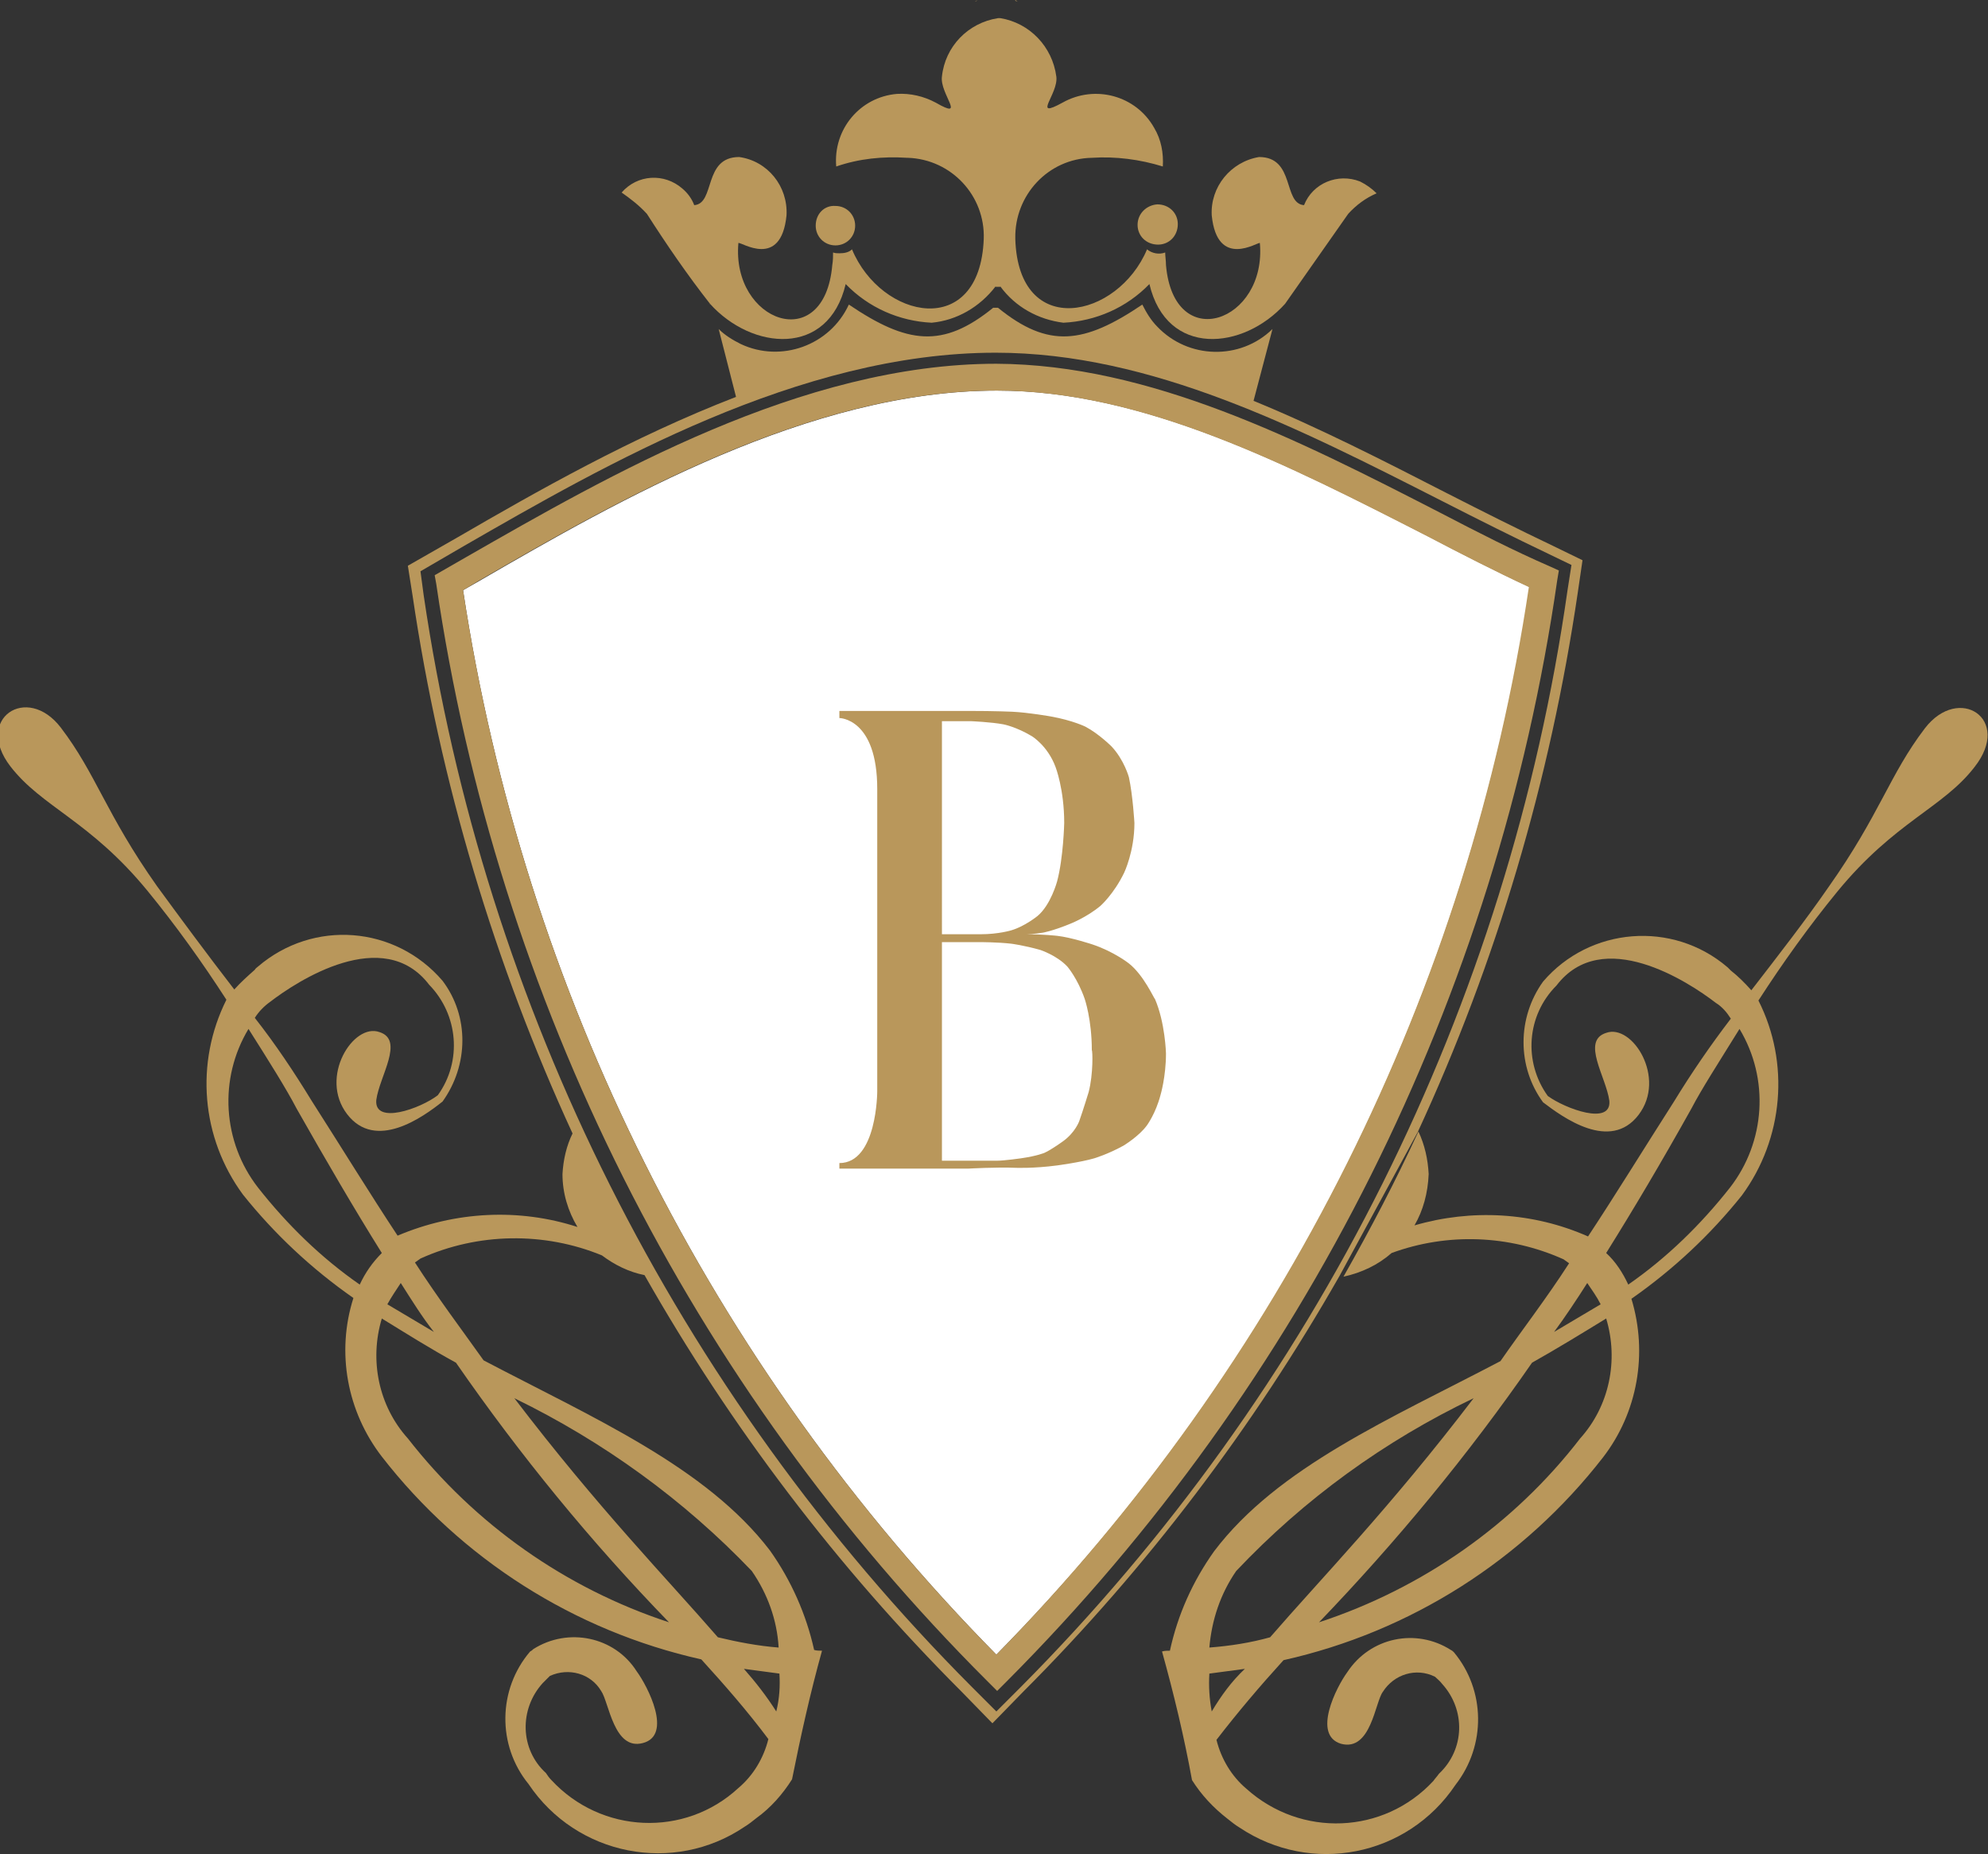 <?xml version="1.0" encoding="utf-8"?>
<!-- Generator: Adobe Illustrator 23.0.2, SVG Export Plug-In . SVG Version: 6.00 Build 0)  -->
<svg version="1.1" id="Ebene_1" xmlns="http://www.w3.org/2000/svg" xmlns:xlink="http://www.w3.org/1999/xlink" x="0px" y="0px"
	 viewBox="0 0 252 235" style="enable-background:new 0 0 252 235;" xml:space="preserve">
<rect x="0" y="0" width="252" height="235" fill="#333333" stroke="none"/>
<style type="text/css">
	.st0{fill:#FFFFFF;}
	.st1{fill:#B9975B;}
</style>
<path class="st0" d="M60.8,73.6c17.6-10.2,41.8-24.1,65.6-24.1c18.6,0,36.9,9.4,54.7,18.5c4.2,2.2,8.5,4.4,12.8,6.4
	c-7.7,51.1-31.3,98.5-67.6,135.3c-36.2-36.7-59.9-84-67.6-134.9L60.8,73.6z"/>
<g>
	<path class="st1" d="M123.9,0l-0.3,0.2v0C123.7,0.2,123.8,0.1,123.9,0L123.9,0z"/>
	<polygon class="st1" points="129,0.2 129,0.2 128.7,0 128.7,0.1 	"/>
	<path class="st1" d="M103.4,28.6c0,1.4,1.1,2.5,2.5,2.5c1.4,0,2.5-1.1,2.5-2.5c0-1.4-1.1-2.5-2.5-2.5
		C104.5,26,103.4,27.1,103.4,28.6L103.4,28.6C103.4,28.5,103.4,28.6,103.4,28.6z"/>
	<path class="st1" d="M182.6,65c-18.1-9.3-36.8-18.8-56.3-18.9c-24.7,0-49.2,14.2-67.2,24.5l-4,2.3l0.2,1.1
		c7.7,52.7,32.2,101.5,69.9,139.1l1.2,1.2l1.2-1.2c37.7-37.8,62.2-86.8,69.8-139.6l0.2-1.2l-1.1-0.5C191.9,69.8,187.4,67.5,182.6,65
		z M126.3,209.7c-36.2-36.7-59.9-84-67.6-134.9l2-1.2c17.6-10.2,41.8-24.1,65.6-24.1c18.6,0,36.9,9.4,54.7,18.5
		c4.2,2.2,8.5,4.4,12.8,6.4C186.2,125.5,162.5,172.8,126.3,209.7z"/>
	<polygon class="st1" points="129,0.2 129,0.2 129,0.2 	"/>
	<path class="st1" d="M144.2,28.5C144.2,28.5,144.2,28.6,144.2,28.5c0,1.4,1.1,2.5,2.6,2.5c1.4,0,2.5-1.1,2.5-2.6
		c0-1.4-1.1-2.5-2.6-2.5C145.3,26,144.2,27.1,144.2,28.5z"/>
	<path class="st1" d="M90,38.5L90,38.5C89.9,38.6,90,38.6,90,38.5C90,38.5,90,38.5,90,38.5C90,38.5,90,38.5,90,38.5z"/>
	<path class="st1" d="M179.7,143.5C179.7,143.5,179.7,143.5,179.7,143.5c10-21.6,16.8-44.6,20.3-68.4l0.6-4.1l-3.7-1.8
		c-4.4-2.1-8.8-4.3-13.5-6.7c-8-4.1-16.2-8.3-24.5-11.7l2.4-9.1c-4.1,4-10.7,3.8-14.6-0.3c-0.8-0.8-1.4-1.8-1.9-2.8
		c-7.4,5-11.9,5.6-18.3,0.4l-0.1,0l-0.1,0l-0.1,0l-0.1,0l-0.1,0l-0.1,0c-6.4,5.2-10.9,4.6-18.3-0.4c-2.4,5.2-8.6,7.4-13.7,5
		c-1-0.5-2-1.1-2.8-1.9l2.2,8.6c-13.2,5.1-25.3,12-35.3,17.8l-6.3,3.6l0.6,3.8c3.5,23.7,10.4,46.7,20.3,68.2l0-0.1
		c-0.8,1.6-1.2,3.4-1.3,5.2c0,2.4,0.7,4.7,1.9,6.7c-7.4-2.4-15.5-2-22.8,1.1c-3.5-5.3-7-11-10.9-17.1c-2.2-3.6-4.6-7.2-7.2-10.5
		c0.5-0.8,1.2-1.5,1.9-2c3.5-2.7,14.4-9.8,20.2-2.2c3.7,3.8,4.2,9.7,1.1,14c-2.2,1.7-8.1,3.8-7.8,0.6c0.4-3,3.6-7.6,0.4-8.6
		c-3.3-1.2-7.7,5.7-4.1,10.4c3.6,4.7,9.6,0.4,12.1-1.6c3.3-4.6,3.4-10.8,0-15.3c-6-7-16.4-7.8-23.4-1.8c-0.1,0.1-0.3,0.2-0.4,0.4
		c-0.9,0.8-1.8,1.6-2.6,2.5c-3.4-4.4-6.8-9-9.8-13.1c-6.5-9.2-7.7-14.2-12.2-20.1c-4.3-5.6-11-1.1-6.4,4.9c4,5.2,10.1,6.9,17.4,15.8
		c3.6,4.4,6.9,9,10,13.8c-4,8-3.2,17.5,2.1,24.7c4,5,8.7,9.4,14,13.1c-2.2,6.9-0.8,14.4,3.6,20.1c10.1,13,24.4,22.1,40.5,25.7
		c3,3.3,5.8,6.5,8.5,10.1c-0.6,2.4-1.9,4.6-3.8,6.2c-6.8,6.3-17.4,5.8-23.7-1c-0.3-0.3-0.5-0.6-0.7-0.9c-3.3-3-3.4-8.1-0.4-11.4
		c0.3-0.3,0.6-0.6,0.9-0.9c2.4-1.1,5.2-0.3,6.5,1.9c1,1.4,1.6,7.6,5.3,6.6c3.8-1,0.6-7.2-0.8-9.1c-2.8-4.4-8.7-5.6-13.1-2.8
		c-0.1,0.1-0.2,0.2-0.4,0.3c-4.1,4.8-4.2,11.9-0.2,16.8c6.1,9.1,18.4,11.5,27.4,5.4c0.5-0.3,1-0.7,1.5-1.1c1.8-1.3,3.3-3,4.5-4.9
		c1.1-5.5,2.3-10.9,3.8-16.3c-0.3,0-0.7,0-1-0.1c-1-4.5-2.9-8.8-5.6-12.6c-8.1-10.6-22.4-16.8-36.3-24.1c-2.7-3.8-5.8-7.9-8.7-12.4
		l0.7-0.5c7.3-3.3,15.7-3.4,23-0.4c1.6,1.2,3.4,2.1,5.4,2.5c10.9,19.2,24.4,37,40.2,52.8l3.9,4l3.9-4c15.8-15.8,29.2-33.6,40.1-52.7
		c0,0,0,0,0,0L179.7,143.5z M32.7,150.5c-4.5-5.8-5-13.8-1.2-20.1c2.6,4.1,4.8,7.6,6.1,10.1c3.8,6.7,7.3,12.7,10.8,18.3
		c-1.2,1.2-2.1,2.5-2.8,4C40.7,159.4,36.4,155.2,32.7,150.5z M98.4,216.9c-1.2-1.9-2.6-3.7-4.1-5.4c1.5,0.2,3,0.4,4.5,0.6
		C98.9,213.7,98.8,215.3,98.4,216.9z M95.3,199.1c2,2.9,3.2,6.2,3.4,9.7c-2.6-0.2-5.2-0.7-7.7-1.3l0,0c-6.6-7.6-15.2-16.4-25.8-30.3
		C76.5,182.7,86.7,190.1,95.3,199.1z M84.8,205.6c-13.1-4.3-24.6-12.4-33.1-23.3c-3.7-4.1-4.9-9.9-3.3-15.2c3.1,1.9,6.1,3.8,9.4,5.6
		C65.9,184.4,74.9,195.4,84.8,205.6z M55,168.8c-2-1.2-3.9-2.3-5.9-3.5c0.5-0.9,1.1-1.8,1.7-2.7h0C52.2,164.8,53.5,166.9,55,168.8z
		 M82.2,162L82.2,162C82.2,162,82.2,162,82.2,162L82.2,162z M129.4,213.8l-3.1,3.1l-3.1-3.1c-37.4-37.5-61.8-86-69.5-138.4l-0.4-3
		l5.5-3.2c17.9-10.3,42.5-24.5,67.4-24.5c19.8,0,38.5,9.6,56.6,18.8c4.7,2.4,9.1,4.6,13.5,6.7l2.9,1.4l-0.5,3.2
		C191.2,127.5,166.8,176.2,129.4,213.8z"/>
	<path class="st1" d="M244,92.3c-4.5,5.9-5.7,10.9-12.2,20.1c-2.9,4.2-6.4,8.7-9.8,13.1c-0.8-0.9-1.7-1.8-2.6-2.5
		c-0.1-0.1-0.3-0.3-0.4-0.4c-7-6-17.5-5.1-23.4,1.8c-3.3,4.6-3.3,10.8,0,15.3c2.5,1.9,8.5,6.3,12.1,1.6c3.6-4.7-0.8-11.6-4.1-10.4
		c-3.2,1,0,5.6,0.4,8.6c0.3,3.2-5.6,1-7.8-0.6c-3.1-4.3-2.7-10.2,1.1-14c5.8-7.6,16.7-0.5,20.2,2.2c0.8,0.5,1.4,1.2,1.9,2
		c-2.6,3.4-5,6.9-7.2,10.5c-3.9,6.1-7.4,11.8-10.9,17.1c-7-3.1-14.8-3.5-22-1.4c1.1-1.9,1.7-4.1,1.8-6.5c-0.1-1.9-0.5-3.7-1.3-5.4
		c-2.9,6.3-6.1,12.4-9.5,18.4c2.3-0.5,4.4-1.5,6.1-3c7.1-2.6,14.9-2.3,21.8,0.8l0.7,0.5c-2.9,4.5-6,8.5-8.7,12.4
		c-13.9,7.3-28.2,13.4-36.3,24.1c-2.7,3.8-4.6,8-5.6,12.6c-0.3,0-0.7,0-1,0.1c1.5,5.4,2.8,10.8,3.8,16.3c1.2,1.9,2.7,3.5,4.5,4.9
		c0.5,0.4,1,0.8,1.5,1.1c9.1,6.1,21.3,3.7,27.4-5.4c3.9-5,3.8-12-0.2-16.8c-0.1-0.1-0.2-0.2-0.4-0.3c-4.4-2.8-10.2-1.6-13.1,2.8
		c-1.4,1.9-4.5,8-0.8,9.1c3.8,1,4.3-5.3,5.3-6.6c1.4-2.2,4.2-3.1,6.6-1.9c0.3,0.3,0.6,0.5,0.9,0.9c3,3.3,2.9,8.3-0.4,11.4
		c-0.2,0.3-0.5,0.6-0.7,0.9c-6.3,6.8-16.8,7.2-23.7,1c-1.9-1.6-3.2-3.8-3.8-6.2c2.7-3.5,5.5-6.8,8.5-10.1
		c16.1-3.6,30.4-12.7,40.5-25.7c4.4-5.7,5.7-13.2,3.6-20.1c5.3-3.7,10-8.1,14-13.1c5.3-7.2,6.1-16.8,2.1-24.7
		c3.1-4.8,6.4-9.4,10-13.8c7.3-8.9,13.4-10.6,17.4-15.8C255.1,91.1,248.3,86.7,244,92.3z M201.2,162.6L201.2,162.6
		c0.6,0.9,1.2,1.7,1.7,2.7c-2,1.2-3.9,2.3-5.9,3.5C198.4,166.9,199.8,164.8,201.2,162.6z M153.6,216.9c-0.3-1.6-0.4-3.2-0.3-4.8
		c1.5-0.2,3-0.4,4.5-0.6C156.1,213.1,154.8,214.9,153.6,216.9z M161,207.5c-2.5,0.7-5.1,1.1-7.7,1.3c0.3-3.5,1.4-6.8,3.4-9.7
		c8.6-9.1,18.8-16.5,30.1-21.9C176.2,191.1,167.5,200,161,207.5L161,207.5z M200.3,182.3c-8.4,10.9-20,19-33.1,23.3
		c9.8-10.2,18.9-21.2,27-32.9c3.2-1.8,6.3-3.7,9.4-5.6l0,0C205.2,172.4,204,178.2,200.3,182.3z M219.3,150.5
		c-3.7,4.7-8,8.9-12.9,12.3c-0.7-1.5-1.6-2.9-2.8-4c3.5-5.6,7-11.5,10.8-18.3c1.3-2.5,3.5-5.9,6.1-10.1
		C224.3,136.7,223.8,144.7,219.3,150.5z"/>
	<path class="st1" d="M82,27.1L82,27.1c2.5,3.9,5.1,7.7,8,11.4c0.1-0.1,0.1-0.1,0,0l0,0l0,0c0,0,0,0,0,0c5.3,5.9,15,6.8,17.2-2.5
		c2.9,3,6.8,4.7,10.9,4.9c3.2-0.3,6.1-2,8.1-4.6l0.1,0.1l0.1-0.1l0.1,0.1l0.1-0.1l0.1,0.1l0.1-0.1c1.9,2.6,4.8,4.2,8,4.6
		c4.1-0.2,8-1.9,10.9-4.9c2.2,9.3,11.9,8.4,17.2,2.5l8-11.4c1-1.1,2.2-2,3.6-2.6c-0.6-0.6-1.3-1.1-2.1-1.5c-2.8-1.1-6,0.2-7.1,3
		c-2.7-0.2-1.1-6.1-5.7-6.1c-3.6,0.6-6.2,3.8-6,7.4c0.7,6.9,5.9,3.3,6.1,3.5c0.9,10-10.9,14.2-11.9,2.8c0-0.6-0.1-1.1-0.1-1.6
		c-0.8,0.3-1.7,0.1-2.3-0.4c-3.7,8.8-16.3,11.5-16.7-1.3c0,0,0-0.1,0-0.1c-0.1-5.5,4.2-10.1,9.7-10.2c3-0.2,6.1,0.2,9,1.1
		c0.1-1.7-0.2-3.4-1.1-4.9c-2.3-4.1-7.5-5.5-11.6-3.2c-4,2.2-0.5-1.1-0.8-3.3c-0.5-3.8-3.4-6.8-7.1-7.4h-0.3
		c-3.8,0.6-6.7,3.6-7.1,7.4c-0.3,2.2,3.2,5.6-0.8,3.3c-1.5-0.8-3.2-1.2-4.9-1.1c-4.7,0.4-8.1,4.5-7.7,9.2c2.9-1,5.9-1.3,9-1.1
		c0,0,0.1,0,0.1,0c5.5,0.2,9.8,4.8,9.6,10.3c-0.5,12.8-13,10.2-16.7,1.3c-0.4,0.4-1,0.5-1.6,0.5c-0.3,0-0.5,0-0.8-0.1
		c0,0.5,0,1-0.1,1.6c-1,11.5-12.8,7.2-11.9-2.8c0.3-0.2,5.4,3.4,6.1-3.5c0.2-3.7-2.4-6.9-6-7.4c-4.6,0-3,5.9-5.7,6.1
		c-0.3-0.8-0.8-1.5-1.5-2.1c-2.3-2-5.7-1.8-7.7,0.5C79.8,25.1,81,26,82,27.1z"/>
	<path class="st1" d="M143.1,122.1c0,0-1.9-1.5-4.6-2.4c0,0-2.7-0.9-4.5-1.1c0,0-1.8-0.2-3.9-0.2c0,0,0.9,0,2.1-0.2
		c0,0,1.2-0.2,3.4-1.1c0,0,2.1-0.8,3.9-2.3c0,0,1.7-1.5,3-4.2c0,0,1.3-2.7,1.3-6.3c0,0-0.2-3.5-0.7-5.8c0,0-0.6-2.2-2.2-3.9
		c0,0-1.6-1.6-3.3-2.5c0,0-1.6-0.8-4.4-1.3c0,0-2.8-0.5-4.9-0.6c0,0-2.1-0.1-5.5-0.1h-16.4V91c0,0,4.8,0,4.8,9v38.3
		c0,0,0,9.1-4.8,9.1v0.7h16.4c0,0,3.6-0.2,5.9-0.1c0,0,2.3,0.1,5.3-0.3c0,0,3-0.4,4.7-0.9c0,0,1.7-0.5,3.7-1.6c0,0,2-1.2,3-2.6
		c0,0,1.1-1.5,1.7-3.8c0,0,0.7-2.3,0.7-5.3c0,0-0.1-3.9-1.4-6.9C146.3,126.6,145,123.6,143.1,122.1z M119.5,91.4h3.6
		c0,0,2.5,0.1,4.1,0.4c0,0,1.6,0.3,3.6,1.5c0,0,2,1.2,3,3.9c0,0,1.1,2.8,1.1,7.1c0,0-0.1,4.4-0.9,7.4c0,0-0.8,3-2.5,4.4
		c0,0-1.6,1.3-3.3,1.8c0,0-1.6,0.5-3.9,0.5h-4.9V91.4z M138,138.4c0,0-0.7,2.3-1.2,3.7c0,0-0.5,1.4-2,2.5c0,0-1.5,1.1-2.4,1.5
		c0,0-0.9,0.4-3,0.7c0,0-2.1,0.3-3,0.3c0,0-1,0-3.4,0h-3.6v-27.7h4.9c0,0,2.2,0,3.9,0.2c0,0,1.6,0.2,3.7,0.8c0,0,2.1,0.7,3.4,2.1
		c0,0,1.3,1.5,2.2,4.1c0,0,0.9,2.6,0.9,6.5C138.5,133.1,138.6,136.1,138,138.4z"/>
</g>
</svg>
